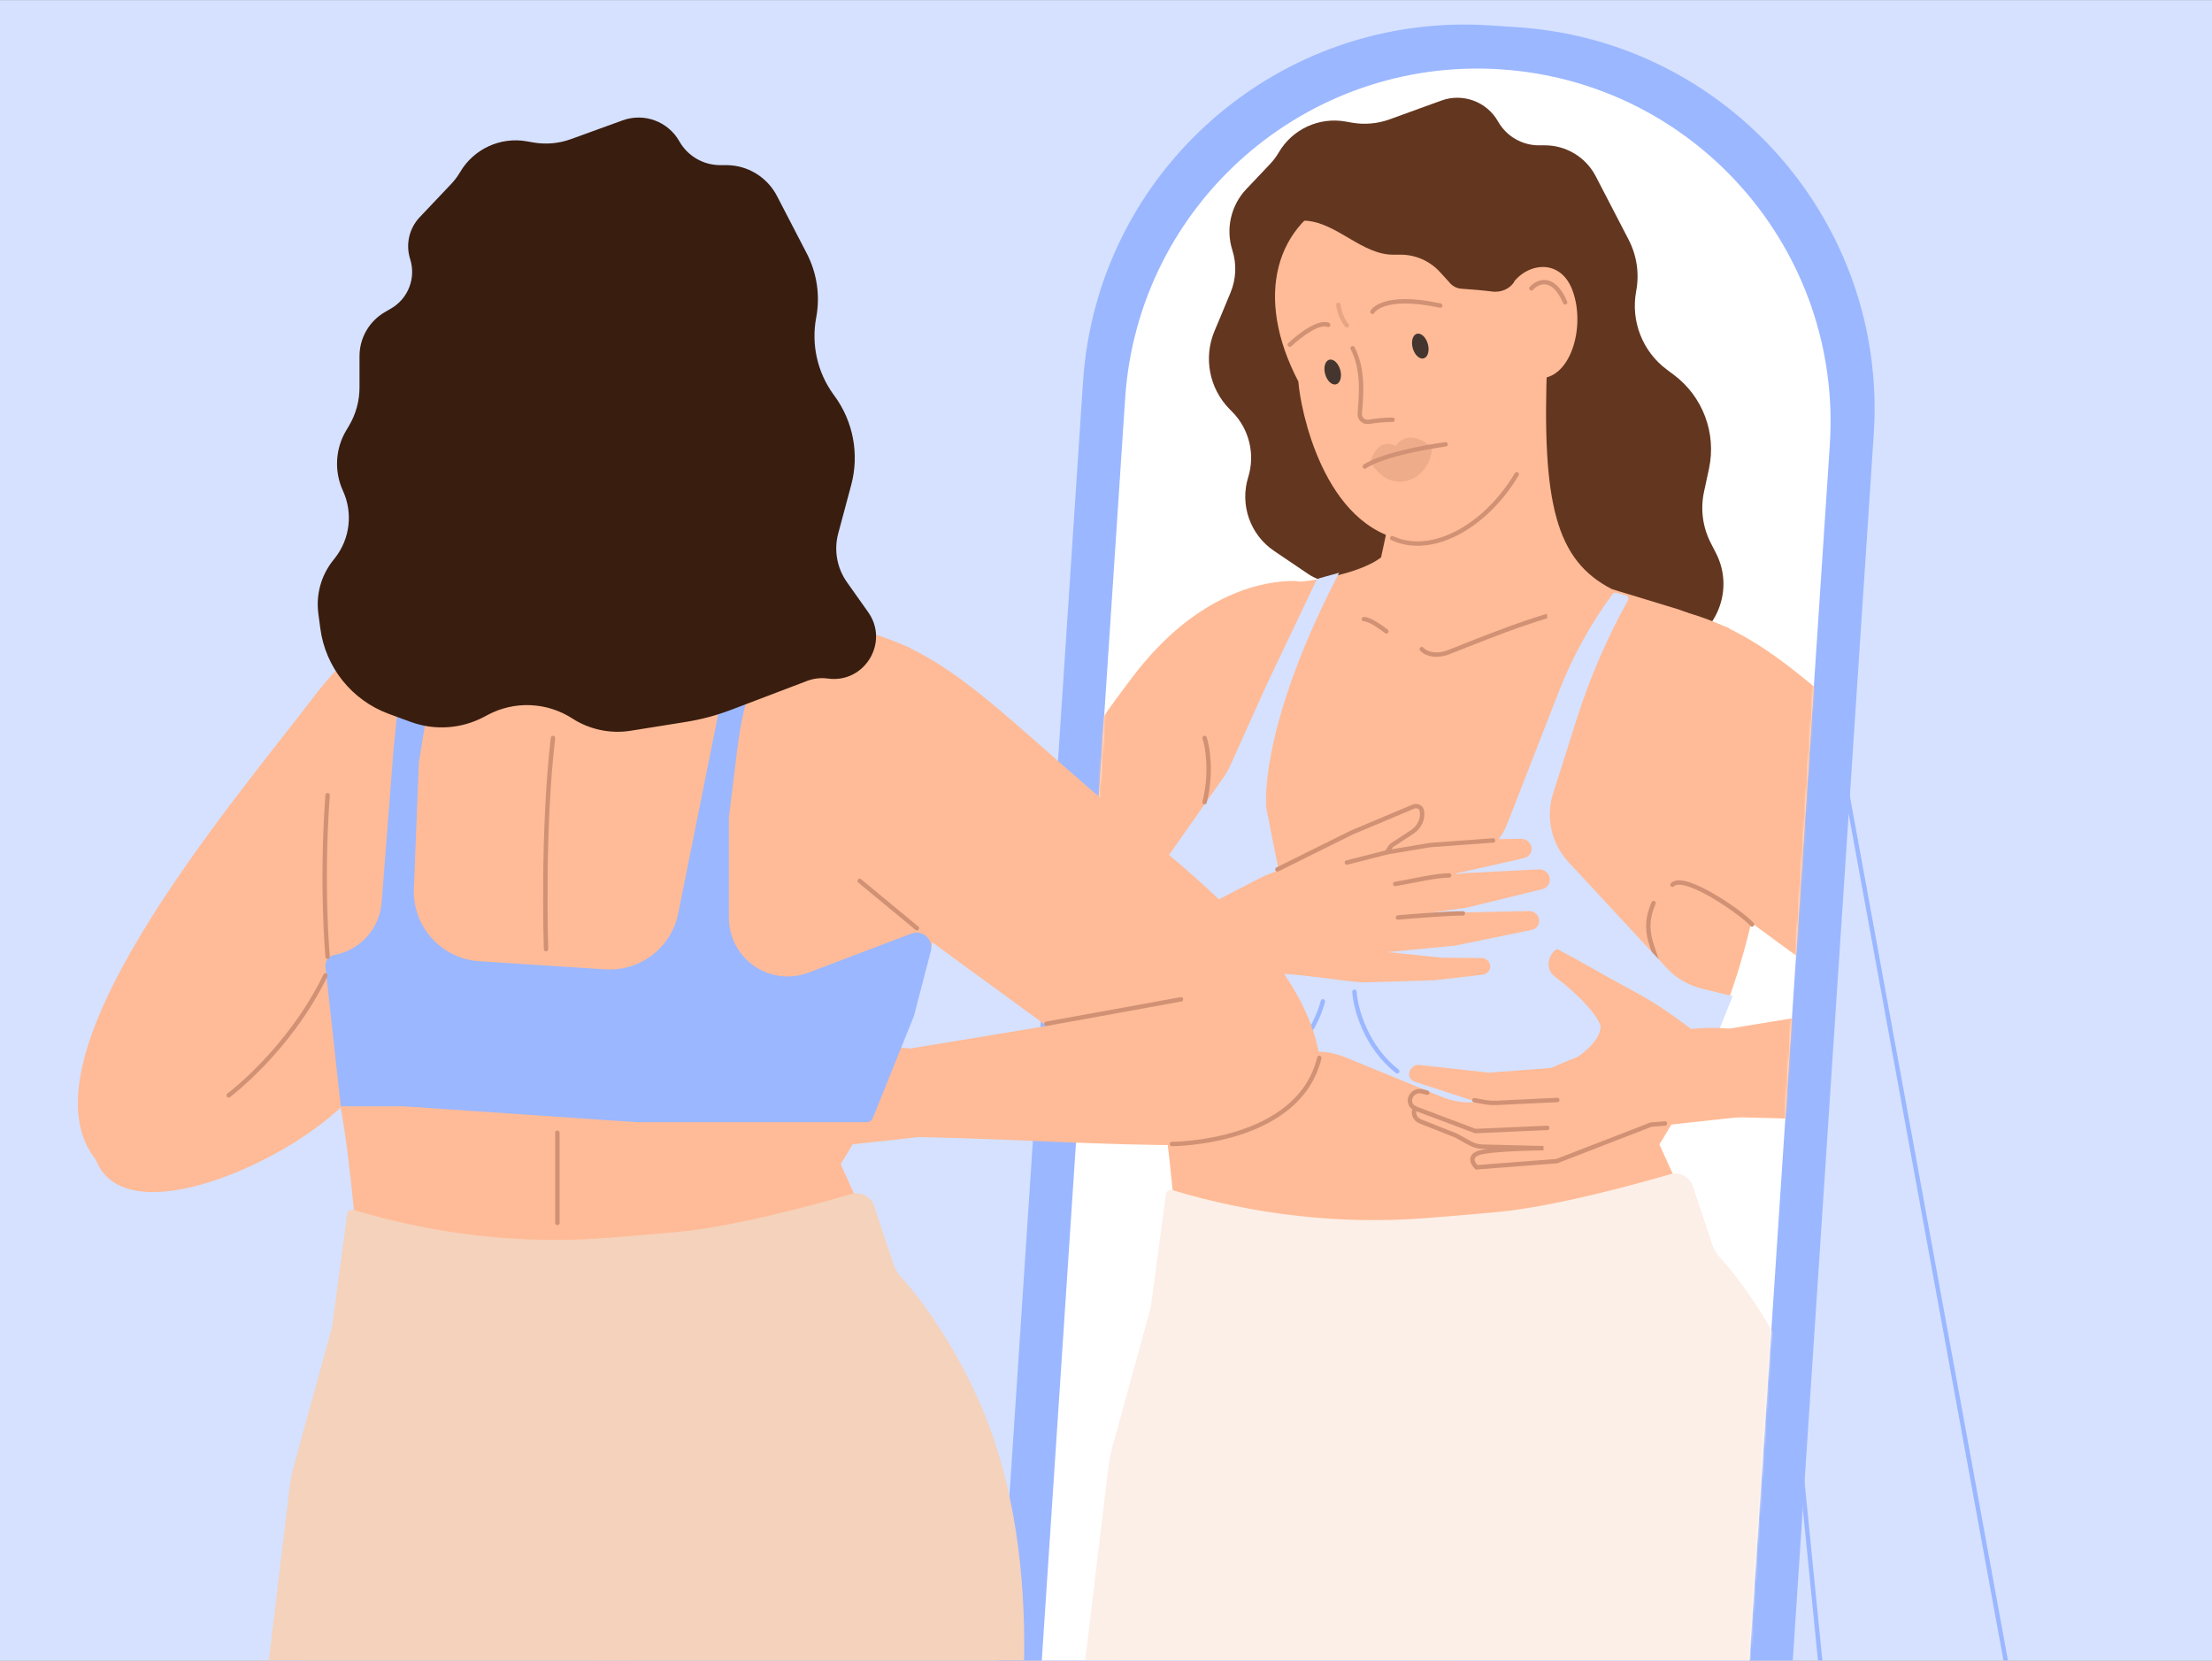 <?xml version="1.0" encoding="utf-8"?>
<svg xmlns="http://www.w3.org/2000/svg" fill="none" height="563" viewBox="0 0 1006 755" width="750">
<rect x="0" y="0" width="1006" height="755" fill="#808080" stroke="none"/>
<g clip-path="url(#clip0_1155_636)">
<rect fill="#D5E1FF" height="755" transform="matrix(-1 0 0 1 1006 0)" width="1006"/>
<path d="M835.187 334L925.719 829H835.187L810.719 583.95" stroke="#9BB7FF" stroke-linecap="round" stroke-width="2"/>
<path d="M492.552 173.532C498.883 77.693 581.709 5.132 677.548 11.463L690.099 12.293C785.938 18.624 858.498 101.449 852.167 197.288L805.614 902L445.999 878.244L492.552 173.532Z" fill="#9BB7FF"/>
<path d="M511.708 181.1C517.554 92.604 594.033 25.602 682.53 31.448C771.026 37.295 838.027 113.774 832.181 202.27L786.666 891.271L466.192 870.1L511.708 181.1Z" fill="white"/>
<mask height="861" id="mask0_1155_636" maskUnits="userSpaceOnUse" style="mask-type:alpha" width="367" x="466" y="31">
<path d="M511.707 181.1C517.553 92.604 594.033 25.602 682.529 31.448C771.025 37.295 838.026 113.774 832.18 202.27L786.665 891.271L466.192 870.1L511.707 181.1Z" fill="white"/>
</mask>
<g mask="url(#mask0_1155_636)">
<mask height="822" id="mask1_1155_636" maskUnits="userSpaceOnUse" style="mask-type:alpha" width="623" x="342" y="-49">
<rect fill="#D9D9D9" height="822" transform="matrix(-1 0 0 1 964.999 -49)" width="622"/>
</mask>
<g mask="url(#mask1_1155_636)">
<path d="M668.883 259.041L649.386 260.332C646.407 260.53 643.417 260.508 640.441 260.268L627.795 259.249C623.777 258.925 619.755 259.821 616.255 261.821C609.632 265.605 601.435 265.296 595.116 261.026L579.446 250.439C568.564 243.086 563.78 229.476 567.667 216.932C570.921 206.434 568.131 194.997 560.408 187.177L559.219 185.973C549.949 176.586 547.246 162.54 552.371 150.383L554.913 144.352L559.646 132.946C562.187 126.824 562.477 120.001 560.465 113.686C557.363 103.952 559.801 93.302 566.828 85.887L577.579 74.542C579.114 72.922 580.459 71.132 581.587 69.207C587.776 58.646 599.883 53.051 611.937 55.179L614.778 55.681C620.549 56.7 626.487 56.184 631.996 54.184L655.512 45.648C665.29 42.099 676.201 46.131 681.322 55.185C685.101 61.869 692.185 66.001 699.863 66.001L702.618 66.001C712.337 66.001 721.246 71.417 725.72 80.045L740.69 108.915C744.414 116.098 745.624 124.322 744.126 132.273C741.564 145.873 746.982 159.743 758.084 168.005L761.135 170.275C774.417 180.159 780.707 196.887 777.228 213.073L774.965 223.598C773.277 231.449 774.36 239.643 778.029 246.787L780.391 251.386C789.712 269.535 779.157 291.57 759.173 295.681C749.626 297.644 739.712 294.979 732.437 288.492L718.547 276.108C704.952 263.986 687.057 257.837 668.883 259.041Z" fill="#633620"/>
<path clip-rule="evenodd" d="M733.067 267.803C707.766 254.784 701.098 229.382 703.637 163.945C672.395 160.882 648.829 168.387 640.661 173.237C640.661 197.741 628.1 253.369 628.1 253.369C628.1 253.369 617.709 262.719 583.645 265.198C584.035 266.402 584.416 267.589 584.792 268.759C587.099 275.949 589.196 282.48 591.946 288.132L571.093 291.466C512.049 378.712 517.335 443.926 527.029 493.277C531.811 517.62 535.852 566.422 535.852 578.76C594.897 628.992 793.566 598.481 793.566 598.481C793.566 598.481 780.791 578.76 754.671 520.26C754.671 520.26 837.546 394.851 786.432 285.573L763.431 277.046L733.067 267.803Z" fill="#FFBB97" fill-rule="evenodd"/>
<path d="M646.6 295.098C647.863 296.572 651.999 298.937 658.446 296.615C664.893 294.293 700.732 278.92 718.519 276.564" stroke="#D19174" stroke-linecap="round" stroke-miterlimit="10" stroke-width="2"/>
<path d="M630.509 287.018C628.186 285.159 622.891 281.443 620.289 281.443" stroke="#D19174" stroke-linecap="round" stroke-miterlimit="10" stroke-width="2"/>
<path d="M601.728 268.544L597.162 266.415C594.255 265.06 591.187 264.093 587.98 264.099C576.299 264.121 545.159 268.257 515.299 307.446C477.579 356.95 405.865 468.473 425.01 518.012C430.472 532.145 464.365 503.124 464.365 503.124C464.365 503.124 658.704 353.661 613.249 278.121C610.622 273.757 606.344 270.696 601.728 268.544Z" fill="#FFBB97"/>
<path d="M745.809 466.977C766.907 436.502 742.287 432.989 752.024 410.566" stroke="#D19174" stroke-linecap="round" stroke-width="2"/>
<path d="M751.378 995.504C752.863 986.295 781.273 920.199 810.677 853.373C851.009 761.712 839.2 655.462 778.798 575.995L665.293 565.766C665.293 565.766 652.974 632.24 644.08 718.581C635.186 804.923 653.714 927.385 649.654 973.14C645.594 1018.89 655.147 1047.29 655.147 1047.29L666.428 1268.61L716.356 1260.17C722.805 1230.49 732.734 1203.04 741.888 1181.51C754.825 1151.09 761.53 1117.84 757.479 1085.09C753.266 1051.02 749.077 1009.77 751.378 995.504Z" fill="#FFBB97"/>
<path d="M631.716 922.008C637.17 911.757 643.861 897.931 651.216 882.031C702.182 771.854 641.724 643.423 526.45 605.36L519.348 692.161C511.977 739.52 495.354 816.422 489.816 936.751C489.022 954.015 482.445 1007.79 499.952 1047.57C507.254 1064.16 559.845 1295.2 559.845 1295.2H608.681C600.428 1219.42 639.778 1147.02 599.466 1047.57C582.958 1006.84 599.466 982.627 631.716 922.008Z" fill="#FFBB97"/>
<path d="M867.714 349.369C805.733 295.653 788.788 273.31 719.572 272.883C718.253 272.875 716.917 272.57 715.737 271.98C708.438 268.33 700.756 276.054 704.537 283.24L762.016 392.483C803.739 427.252 846.853 453.677 896.922 495.4C933.535 512.864 973.409 521.58 973.412 482.883C973.416 428.478 908.816 384.992 867.714 349.369Z" fill="#FFBB97"/>
<path d="M769.283 499.354L788.005 452.91L773.804 449.421C767.775 447.94 762.312 444.726 758.089 440.175L713.339 391.946C705.55 383.553 702.879 371.618 706.346 360.705L717.131 326.761C722.934 308.497 730.505 290.844 739.738 274.051L740.419 272.813C740.873 271.987 740.444 270.952 739.538 270.689L735.387 269.487C734.604 269.26 733.763 269.546 733.28 270.203C723.244 283.868 715.039 298.788 708.875 314.583L685.532 374.392C683.27 380.188 679.357 385.192 674.278 388.785L631.738 418.874C612.948 432.165 586.7 421.698 582.212 399.124L576.151 368.633C576.008 367.914 575.891 367.209 575.847 366.477C575.464 360.1 575.287 325.348 609.032 260.358L600.276 262.781C599.453 263.009 598.77 263.583 598.403 264.353L575.936 311.542L559.488 348.094C558.663 349.926 557.666 351.677 556.511 353.321L511.916 416.8C509.017 420.926 507.142 425.683 506.445 430.677L505.665 436.265C505.101 440.313 505.322 444.431 506.317 448.395L513.762 478.057C514.795 482.171 516.641 486.037 519.191 489.427L522.871 494.318L526.621 494.283C546.13 494.101 565.405 490.007 583.304 482.244L586.692 480.775C594.55 477.367 603.45 477.275 611.377 480.519L656.115 498.83C659.936 500.393 664.025 501.198 668.154 501.198L766.552 501.198C767.753 501.198 768.834 500.468 769.283 499.354Z" fill="#D5E1FF"/>
<path d="M615.986 450.895C616.449 458.233 620.993 475.739 635.457 487.055" stroke="#9BB7FF" stroke-linecap="round" stroke-width="2"/>
<path d="M640.07 245.848C666.079 249.813 704.549 213.884 701.503 173.699C685.916 91.37 645.692 74.151 610.902 88.494C580.323 101.101 570.046 134.319 590.482 173.398C591.327 185.445 601.783 240.011 640.07 245.848Z" fill="#FFBB97"/>
<path d="M649.704 158.775C649.734 155.77 648.065 152.641 645.98 151.812C643.9 150.991 642.19 152.751 642.173 155.78C642.142 158.785 643.804 161.92 645.88 162.753C647.965 163.582 649.687 161.804 649.704 158.775Z" fill="#44362F"/>
<path d="M609.867 170.581C609.898 167.576 608.228 164.446 606.143 163.618C604.063 162.796 602.353 164.557 602.336 167.585C602.305 170.591 603.967 173.725 606.043 174.559C608.136 175.383 609.85 173.61 609.867 170.581Z" fill="#44362F"/>
<path d="M715.053 131.691C721.568 148.728 713.895 173.574 698.872 171.834L684.645 135.681C688.621 120.487 708.539 114.654 715.053 131.691Z" fill="#FFBB97"/>
<path d="M696.465 131.027C699.349 127.876 706.455 124.739 711.813 137.401" stroke="#D19174" stroke-linecap="round" stroke-miterlimit="10" stroke-width="2"/>
<path d="M591.498 100.352L607.952 84.859L653.659 68.356L676.907 98.569L688.648 128.03C686.701 131.345 682.519 132.99 678.707 132.494C674.008 131.883 668.167 131.442 664.673 131.209C662.713 131.078 660.873 130.205 659.551 128.751L654.922 123.658C650.326 118.603 643.812 115.722 636.98 115.722L633.508 115.722C619.587 115.722 608.151 101.46 594.278 100.305C593.393 100.231 592.466 100.242 591.498 100.352Z" fill="#633620"/>
<path d="M624.168 141.698C624.168 141.698 628.585 133.213 655.017 138.862" stroke="#D19174" stroke-linecap="round" stroke-miterlimit="10" stroke-width="2"/>
<path d="M689.821 215.546C676.087 238.825 651.478 253.124 633.188 244.627" stroke="#D19174" stroke-linecap="round" stroke-width="2"/>
<path d="M615.163 158.265C619.945 167.518 619.252 178.278 618.401 187.978C618.201 190.26 620.245 192.081 622.507 191.727C629.478 190.635 633.33 190.794 633.33 190.794" stroke="#D19174" stroke-linecap="round" stroke-miterlimit="10" stroke-width="2"/>
<path d="M651.31 203.386C639.889 193.649 634.785 202.781 634.785 202.781C626.708 198.125 623.183 209.773 623.183 209.773C632.498 226.23 650.576 218.457 651.31 203.386Z" fill="#D19174" opacity="0.35"/>
<path d="M620.701 212.055C620.701 212.055 627.814 206.284 657.449 201.948" stroke="#D19174" stroke-linecap="round" stroke-miterlimit="10" stroke-width="2"/>
<path d="M586.59 156.646C586.59 156.646 598.396 145.41 604.035 147.633" stroke="#D19174" stroke-linecap="round" stroke-miterlimit="10" stroke-width="2"/>
<path d="M612.519 147.867C611.441 146.589 609.159 142.929 608.657 138.507" opacity="0.5" stroke="#D19174" stroke-linecap="round" stroke-width="2"/>
<path d="M604.896 868.837L581.444 869.933C544.9 871.641 509.717 855.891 486.648 827.497C485.606 826.215 485.165 824.547 485.436 822.918L488.94 801.896L492.931 771.434V760.044L504.007 667.818C504.443 664.182 505.151 660.585 506.122 657.055L523.332 594.543L530.257 542.948C530.443 541.561 531.827 540.67 533.167 541.075C570.562 552.375 609.712 556.864 648.657 553.804C661.175 552.821 673.077 551.832 681.3 551.03C707.448 548.482 743.755 538.491 759.506 533.896C763.864 532.624 768.462 535.008 769.898 539.315L778.793 566.001C779.476 568.049 780.608 569.911 782.054 571.513C796.117 587.089 808.951 608.588 817.38 627.523C851.063 703.181 834.807 797.365 830.083 820.28C829.369 823.745 829.16 827.28 829.586 830.791L833.062 859.513C833.757 865.253 831.262 870.916 826.557 874.277C826.167 874.555 825.731 874.76 825.269 874.882L800.857 881.332C749.1 895.006 694.607 894.416 643.158 879.624L605.414 868.897C605.245 868.849 605.071 868.829 604.896 868.837Z" fill="#FCEFE7"/>
<path d="M778.435 468.974L781.216 507.915C846.562 507.915 967.851 520.432 967.852 499.571L903.876 448.112C838.51 459.239 778.435 468.974 778.435 468.974Z" fill="#FFBB97"/>
<path d="M703.686 486.376C727.079 475.078 775.869 461.148 796.541 470.256L803.599 506.518L713.571 516.346C712.158 516.501 710.725 516.189 709.52 515.435C692.862 505.005 698.93 502.716 703.686 486.376Z" fill="#FFBB97"/>
<path d="M677.137 487.686L707.787 485.372L710.266 499.638L680.773 502.181C677.904 502.428 675.044 502.106 672.367 501.235L643.369 491.802C640.762 490.954 639.988 487.775 641.877 485.68L641.983 485.561C642.891 484.555 644.237 484.036 645.561 484.183L677.137 487.686Z" fill="#FFBB97"/>
<path d="M665.709 518.322L715.433 509.842L717.204 496.663L669.531 503.529C669.531 503.529 649.813 500.186 644.253 500.632C638.693 501.078 641.612 506.638 641.612 506.638L665.709 518.322Z" fill="#FFBB97"/>
<path d="M680.937 523.399L713.899 521.27L719.299 508.379L658.809 515.115L673.355 521.98C675.688 523.082 678.295 523.569 680.937 523.399Z" fill="#FFBB97"/>
<path d="M757.202 510.814L750.902 511.299L708.01 527.92L671.512 530.728C671.512 530.728 666.916 526.384 672.146 524.318C677.376 522.251 701.957 522.024 701.957 522.024L674.157 521.325C672.209 521.276 670.312 520.763 668.619 519.829L662.246 516.31L645.796 509.775C643.45 508.843 642.413 506.088 643.525 503.745V503.745" stroke="#D19174" stroke-linecap="round" stroke-width="2"/>
<path d="M739.033 448.493C749.744 454.208 756.929 458.372 773.461 471.171C753.021 472.744 710.551 484.29 713.838 482.794C715.716 481.939 728.399 474.072 727.919 466.233C724.716 458.037 711.654 447.39 707.471 444.295C701.712 440.034 704.93 433.621 707.612 431.778C707.947 431.548 708.367 431.559 708.713 431.738C716.343 435.679 730.668 444.029 739.033 448.493Z" fill="#FFBB97"/>
<path d="M708.254 500.108L680.851 501.42C678.857 501.515 676.87 501.382 674.933 501.022L670.487 500.198" stroke="#D19174" stroke-linecap="round" stroke-width="2"/>
<path d="M703.688 512.802L670.959 514.233L643.74 504.003C641.412 503.128 640.511 500.423 641.82 498.24V498.24C642.821 496.573 644.83 495.726 646.687 496.19L649.088 496.791" stroke="#D19174" stroke-linecap="round" stroke-width="2"/>
<path d="M572.609 399.434L462.54 456.165C462.54 456.165 405.55 494.179 416.331 519.227C429.704 550.296 495.967 522.621 525.232 496.388C571.801 454.644 594.459 427.844 594.459 427.844L572.609 399.434Z" fill="#FFBB97"/>
<path d="M436.263 469.511L498.864 436.989" stroke="#D19174" stroke-linecap="round" stroke-width="2"/>
<path d="M622.707 446.398C618.186 447.986 585.785 440.722 568.81 442.882C568.004 430.76 567.755 402.254 572.599 399.436C577.444 396.618 607.369 385.528 630.68 387.848C628.526 406.902 631.378 438 622.707 446.398Z" fill="#FFBB97"/>
<path d="M652.572 445.654L620.738 446.628L615.304 431.232L655.694 435.402L673.792 435.557C676.068 435.576 677.887 437.451 677.753 439.64C677.643 441.442 676.228 442.895 674.373 443.111L652.572 445.654Z" fill="#FFBB97"/>
<path d="M614.895 378.438L577.369 399.334L619.191 401.747L626.385 390.347C627.605 388.414 629.237 386.757 631.176 385.484L642.747 377.887C645.839 375.857 647.37 372.24 646.656 368.654C646.321 366.975 644.452 366.01 642.843 366.686L614.895 378.438Z" fill="#FFBB97"/>
<path d="M657.503 381.782L624.587 385.943L625.768 403.774L665.127 396.447L693.09 390.127C695.143 389.663 696.576 387.918 696.572 385.888C696.567 383.378 694.393 381.327 691.774 381.359L657.503 381.782Z" fill="#FFBB97"/>
<path d="M580.95 395.263L614.897 378.439L642.753 366.726C644.432 366.021 646.306 366.892 646.633 368.53C647.36 372.178 645.642 375.99 642.272 378.202L632.801 384.42C632.509 384.612 631.008 387.279 630.724 387.481L650.394 384.193L679.07 382.085" stroke="#D19174" stroke-linecap="round" stroke-width="2"/>
<path d="M612.521 392.136C618.052 390.811 630.72 387.482 630.72 387.482" stroke="#D19174" stroke-linecap="round" stroke-width="2"/>
<path d="M666.222 396.921L621.804 402.415L620.629 419.372L667.232 412.608L701.371 404.265C703.324 403.787 704.725 402.162 704.86 400.217C705.051 397.452 702.665 395.115 699.796 395.257L666.222 396.921Z" fill="#FFBB97"/>
<path d="M620.129 416.416L618.917 434.054L661.911 429.886L696.536 422.774C698.491 422.372 699.909 420.764 700.011 418.833C700.146 416.287 697.982 414.139 695.338 414.196L659.894 414.955L620.129 416.416Z" fill="#FFBB97"/>
<path d="M635.787 417.122C643.092 416.484 659.228 415.216 665.33 415.248" stroke="#D19174" stroke-linecap="round" stroke-width="2"/>
<path d="M634.539 401.876C640.776 400.893 652.962 397.963 659.064 397.995" stroke="#D19174" stroke-linecap="round" stroke-width="2"/>
<path d="M601.637 455.253C600.465 459.941 596.479 470.491 589.915 475.179" stroke="#9BB7FF" stroke-linecap="round" stroke-width="2"/>
<path d="M760.634 402.22C766.197 396.657 793.462 416.059 796.794 420.3" stroke="#D19174" stroke-linecap="round" stroke-width="2"/>
<path d="M547.846 335.463C549.237 339.635 551.184 351.318 547.846 364.669" stroke="#D19174" stroke-linecap="round" stroke-width="2"/>
</g>
</g>
<mask height="777" id="mask2_1155_636" maskUnits="userSpaceOnUse" style="mask-type:alpha" width="623" x="20" y="3">
<rect fill="#D9D9D9" height="776.793" transform="matrix(-1 0 0 1 642.18 3)" width="622.18"/>
</mask>
<g mask="url(#mask2_1155_636)">
<path d="M406.084 477.974L408.865 516.915C474.211 516.915 595.501 529.432 595.502 508.571L531.525 457.112C466.159 468.239 406.084 477.974 406.084 477.974Z" fill="#FFBB97"/>
<path d="M331.336 495.376C354.728 484.078 403.519 470.148 424.19 479.256L431.248 515.518L341.22 525.346C339.807 525.501 338.374 525.189 337.169 524.435C320.512 514.005 326.579 511.716 331.336 495.376Z" fill="#FFBB97"/>
<path d="M304.786 496.686L335.436 494.372L337.916 508.638L308.422 511.181C305.553 511.428 302.693 511.106 300.016 510.235L271.018 500.802C268.412 499.954 267.637 496.775 269.526 494.68L269.633 494.561C270.54 493.555 271.886 493.036 273.211 493.183L304.786 496.686Z" fill="#FFBB97"/>
<path d="M293.358 527.322L343.082 518.842L344.854 505.663L297.18 512.529C297.18 512.529 277.462 509.186 271.902 509.632C266.342 510.078 269.261 515.638 269.261 515.638L293.358 527.322Z" fill="#FFBB97"/>
<path d="M308.586 532.399L341.548 530.27L346.948 517.379L286.458 524.115L301.004 530.98C303.337 532.082 305.944 532.569 308.586 532.399Z" fill="#FFBB97"/>
<path d="M384.851 519.814L378.551 520.299L335.659 536.92L299.161 539.728C299.161 539.728 294.565 535.384 299.795 533.318C305.026 531.251 329.606 531.024 329.606 531.024L301.806 530.325C299.858 530.276 297.961 529.763 296.268 528.829L289.895 525.31L273.445 518.775C271.099 517.843 270.062 515.088 271.174 512.745V512.745" stroke="#D19174" stroke-linecap="round" stroke-width="2"/>
<path d="M366.682 457.493C377.393 463.208 384.579 467.372 401.11 480.171C380.67 481.744 338.2 493.29 341.487 491.794C343.366 490.939 356.048 483.072 355.568 475.233C352.366 467.037 339.304 456.39 335.12 453.295C329.362 449.034 332.579 442.621 335.261 440.778C335.597 440.548 336.016 440.559 336.362 440.738C343.992 444.679 358.317 453.029 366.682 457.493Z" fill="#FFBB97"/>
<path d="M335.903 509.108L308.501 510.42C306.506 510.515 304.52 510.382 302.582 510.022L298.136 509.198" stroke="#D19174" stroke-linecap="round" stroke-width="2"/>
<path d="M331.337 521.802L298.608 523.233L271.389 513.003C269.062 512.128 268.16 509.423 269.47 507.24V507.24C270.47 505.573 272.479 504.726 274.336 505.19L276.737 505.791" stroke="#D19174" stroke-linecap="round" stroke-width="2"/>
<path d="M250.357 455.398C245.835 456.986 213.434 449.722 196.46 451.882C195.653 439.76 195.404 411.254 200.249 408.436C205.093 405.618 235.018 394.528 258.329 396.848C256.175 415.902 259.028 447 250.357 455.398Z" fill="#FFBB97"/>
<path d="M280.221 454.654L248.387 455.628L242.953 440.232L283.343 444.402L301.441 444.557C303.717 444.576 305.536 446.451 305.402 448.64C305.292 450.442 303.878 451.895 302.022 452.111L280.221 454.654Z" fill="#FFBB97"/>
<path d="M285.153 390.782L252.236 394.943L253.417 412.774L292.776 405.447L320.739 399.127C322.792 398.663 324.226 396.918 324.221 394.888C324.216 392.378 322.043 390.327 319.424 390.359L285.153 390.782Z" fill="#FFBB97"/>
<path d="M208.599 404.263L242.546 387.439L270.402 375.726C272.081 375.021 273.956 375.892 274.282 377.53C275.009 381.178 273.291 384.99 269.921 387.202L260.45 393.42C260.158 393.612 258.657 396.279 258.374 396.481L278.044 393.193L306.72 391.085" stroke="#D19174" stroke-linecap="round" stroke-width="2"/>
<path d="M240.17 401.136C245.701 399.811 258.37 396.482 258.37 396.482" stroke="#D19174" stroke-linecap="round" stroke-width="2"/>
<path d="M293.871 405.921L249.453 411.415L248.278 428.372L294.881 421.608L329.021 413.265C330.973 412.787 332.374 411.162 332.509 409.217C332.7 406.452 330.314 404.115 327.445 404.257L293.871 405.921Z" fill="#FFBB97"/>
<path d="M247.778 425.416L246.566 443.054L289.56 438.886L324.185 431.774C326.14 431.372 327.558 429.764 327.66 427.833C327.795 425.287 325.631 423.139 322.988 423.196L287.543 423.955L247.778 425.416Z" fill="#FFBB97"/>
<path d="M242.544 387.438L205.019 408.334L246.84 410.747L254.034 399.347C255.254 397.414 256.887 395.757 258.826 394.484L270.396 386.887C273.489 384.857 275.02 381.24 274.305 377.654C273.97 375.975 272.101 375.01 270.493 375.686L242.544 387.438Z" fill="#FFBB97"/>
<path d="M263.436 426.122C270.741 425.484 286.877 424.216 292.979 424.248" stroke="#D19174" stroke-linecap="round" stroke-width="2"/>
<path d="M262.188 410.876C268.425 409.893 280.612 406.963 286.713 406.995" stroke="#D19174" stroke-linecap="round" stroke-width="2"/>
<path d="M229.286 464.253C228.114 468.941 224.128 479.491 217.564 484.179" stroke="#5685FF" stroke-linecap="round" stroke-width="2"/>
<path d="M200.258 408.434L90.189 465.165C90.189 465.165 33.199 503.179 43.98 528.227C57.353 559.296 123.616 531.621 152.881 505.388C199.45 463.644 222.108 436.844 222.108 436.844L200.258 408.434Z" fill="#FFBB97"/>
<path d="M63.912 478.511L126.514 445.989" stroke="#D19174" stroke-linecap="round" stroke-width="2"/>
<path clip-rule="evenodd" d="M360.716 276.803C335.415 263.784 328.747 238.382 331.286 172.945C300.044 169.882 276.478 177.387 268.31 182.237C268.31 206.741 255.749 262.369 255.749 262.369C255.749 262.369 245.358 271.719 211.294 274.198C211.684 275.402 212.065 276.589 212.441 277.759C214.748 284.949 216.845 291.48 219.595 297.132L198.742 300.466C139.698 387.712 144.984 452.926 154.678 502.277C159.46 526.62 163.501 575.422 163.501 587.76C222.546 637.992 421.214 607.481 421.214 607.481C421.214 607.481 408.44 587.76 382.32 529.26C382.32 529.26 465.194 403.851 414.081 294.573L391.08 286.046L360.716 276.803Z" fill="#FFBB97" fill-rule="evenodd"/>
<path d="M274.249 304.098C275.512 305.572 279.649 307.937 286.095 305.615C292.542 303.293 328.381 287.92 346.169 285.564" stroke="#D19174" stroke-linecap="round" stroke-miterlimit="10" stroke-width="2"/>
<path d="M258.158 296.018C255.835 294.159 250.54 290.443 247.938 290.443" stroke="#D19174" stroke-linecap="round" stroke-miterlimit="10" stroke-width="2"/>
<path d="M229.377 277.544L224.811 275.415C221.905 274.06 218.836 273.093 215.63 273.099C203.949 273.121 172.808 277.257 142.948 316.446C105.229 365.95 2.34 485.486 46 529.999C51.462 544.132 92.014 512.124 92.014 512.124C92.014 512.124 286.353 362.661 240.898 287.121C238.272 282.757 233.994 279.696 229.377 277.544Z" fill="#FFBB97"/>
<path d="M379.027 1004.5C380.512 995.295 408.922 929.199 438.327 862.373C478.659 770.712 466.849 664.462 406.447 584.995L292.942 574.766C292.942 574.766 280.623 641.24 271.729 727.581C262.835 813.923 281.363 936.385 277.303 982.14C273.243 1027.89 282.796 1056.29 282.796 1056.29L294.078 1277.61L344.005 1269.17C350.455 1239.49 360.383 1212.04 369.537 1190.51C382.474 1160.09 389.179 1126.84 385.129 1094.09C380.915 1060.02 376.726 1018.77 379.027 1004.5Z" fill="#FFBB97"/>
<path d="M259.366 931.008C264.819 920.757 271.51 906.931 278.865 891.031C329.832 780.854 269.373 652.423 154.099 614.36L146.997 701.161C139.626 748.52 123.004 825.422 117.466 945.751C116.671 963.015 110.094 1016.79 127.602 1056.57C134.904 1073.16 187.494 1304.2 187.494 1304.2H236.33C228.078 1228.42 267.428 1156.02 227.116 1056.57C210.607 1015.84 227.116 991.627 259.366 931.008Z" fill="#FFBB97"/>
<path d="M495.363 358.369C433.382 304.653 416.437 282.31 347.221 281.883C345.902 281.875 344.567 281.57 343.386 280.98C336.088 277.33 328.405 285.054 332.186 292.24L389.665 401.483C431.388 436.252 474.502 462.677 524.572 504.4C561.184 521.864 601.058 530.58 601.061 491.883C601.065 437.478 536.466 393.992 495.363 358.369Z" fill="#FFBB97"/>
<path d="M396.932 508.354L415.654 461.91L423.332 432.346C424.429 428.122 421.241 424 416.877 424C416.068 424 415.267 424.147 414.511 424.434L367.661 442.209C355.152 446.955 341.063 441.708 334.706 429.936C332.601 426.04 331.5 421.681 331.5 417.253L331.5 371.499L335.399 339.834C337.906 319.471 344.273 299.773 354.158 281.794C354.407 281.341 354.172 280.774 353.675 280.63L348.213 279.048C347.738 278.91 347.228 279.084 346.935 279.482C336.768 293.326 329.748 309.224 326.368 326.064L308.47 415.244C305.338 430.851 291.143 441.733 275.259 440.706L217.931 437C200.724 435.887 187.543 421.257 188.225 404.028L190.5 346.498L203 270.498L191.795 270.498C190.446 270.498 189.269 271.415 188.939 272.724L186.19 283.638C184.62 289.87 183.505 296.207 182.855 302.601L179 340.498L173.572 410.28C172.645 422.199 163.813 432.002 152.055 434.163C149.488 434.635 147.721 437.009 148.007 439.603L155 503.007L183.832 503.007L289.551 510.198L394.201 510.198C395.402 510.198 396.483 509.468 396.932 508.354Z" fill="#9BB7FF"/>
<path d="M267.719 254.848C293.728 258.813 332.198 222.884 329.152 182.699C313.565 100.37 273.341 83.151 238.551 97.494C207.972 110.101 197.695 143.319 218.131 182.398C218.975 194.445 229.432 249.011 267.719 254.848Z" fill="#FFBB97"/>
<path d="M277.353 167.775C277.384 164.77 275.714 161.641 273.629 160.812C271.549 159.991 269.839 161.751 269.822 164.78C269.791 167.785 271.453 170.92 273.529 171.753C275.614 172.582 277.336 170.804 277.353 167.775Z" fill="#44362F"/>
<path d="M237.516 179.581C237.546 176.576 235.877 173.446 233.792 172.618C231.712 171.796 230.002 173.557 229.985 176.585C229.954 179.591 231.616 182.725 233.692 183.559C235.785 184.383 237.499 182.61 237.516 179.581Z" fill="#44362F"/>
<path d="M342.702 140.691C349.217 157.728 341.544 182.574 326.521 180.834L312.294 144.681C316.27 129.487 336.188 123.654 342.702 140.691Z" fill="#FFBB97"/>
<path d="M324.114 140.027C326.998 136.876 334.104 133.739 339.462 146.401" stroke="#D19174" stroke-linecap="round" stroke-miterlimit="10" stroke-width="2"/>
<path d="M219.147 109.352L235.601 93.859L281.308 77.356L304.556 107.569L316.297 137.03C314.35 140.345 310.168 141.99 306.356 141.494C301.657 140.883 295.816 140.442 292.322 140.209C290.362 140.078 288.522 139.205 287.2 137.751L282.571 132.658C277.975 127.603 271.461 124.722 264.629 124.722L261.157 124.722C247.236 124.722 235.8 110.46 221.927 109.305C221.042 109.231 220.115 109.242 219.147 109.352Z" fill="#633620"/>
<path d="M251.817 150.698C251.817 150.698 256.233 142.213 282.665 147.862" stroke="#D19174" stroke-linecap="round" stroke-miterlimit="10" stroke-width="2"/>
<path d="M317.47 224.546C303.736 247.825 279.127 262.124 260.837 253.627" stroke="#D19174" stroke-linecap="round" stroke-width="2"/>
<path d="M242.812 167.265C247.594 176.518 246.901 187.278 246.05 196.978C245.85 199.26 247.894 201.081 250.156 200.727C257.127 199.635 260.979 199.794 260.979 199.794" stroke="#D19174" stroke-linecap="round" stroke-miterlimit="10" stroke-width="2"/>
<g opacity="0.35" style="mix-blend-mode:multiply">
<path d="M278.959 212.386C267.538 202.649 262.434 211.781 262.434 211.781C254.357 207.125 250.832 218.773 250.832 218.773C260.147 235.23 278.225 227.457 278.959 212.386Z" fill="#8F6060"/>
</g>
<path d="M248.35 221.055C248.35 221.055 255.463 215.284 285.098 210.948" stroke="#D19174" stroke-linecap="round" stroke-miterlimit="10" stroke-width="2"/>
<path d="M214.239 165.646C214.239 165.646 226.045 154.41 231.684 156.633" stroke="#D19174" stroke-linecap="round" stroke-miterlimit="10" stroke-width="2"/>
<path d="M240.168 156.867C239.089 155.589 236.808 151.929 236.306 147.507" opacity="0.5" stroke="#D19174" stroke-linecap="round" stroke-width="2"/>
<path d="M232.545 877.837L209.093 878.933C172.549 880.641 137.366 864.891 114.297 836.497C113.255 835.215 112.814 833.547 113.086 831.918L116.589 810.896L120.58 780.434V769.044L131.656 676.818C132.093 673.182 132.8 669.585 133.772 666.055L150.981 603.543L157.906 551.948C158.092 550.561 159.477 549.67 160.817 550.075C198.212 561.375 237.361 565.864 276.306 562.804C288.824 561.821 300.727 560.832 308.949 560.03C335.097 557.482 371.404 547.491 387.155 542.896C391.514 541.624 396.111 544.008 397.547 548.315L406.442 575.001C407.125 577.049 408.257 578.911 409.703 580.513C423.767 596.089 436.6 617.588 445.03 636.523C478.712 712.181 462.456 806.365 457.732 829.28C457.018 832.745 456.81 836.28 457.235 839.791L460.712 868.513C461.406 874.253 458.911 879.916 454.206 883.277C453.817 883.555 453.38 883.76 452.918 883.882L428.506 890.332C376.749 904.006 322.256 903.416 270.807 888.624L233.063 877.897C232.895 877.849 232.72 877.829 232.545 877.837Z" fill="#F5D2BB"/>
<path d="M390.999 400.5L416.999 422" stroke="#D19174" stroke-linecap="round" stroke-width="2"/>
<path d="M103.999 498.001C103.999 498.001 131.5 477.501 147.997 443.501" stroke="#D19174" stroke-linecap="round" stroke-width="2"/>
<path d="M475.903 465.459L537.097 454.333" stroke="#D19174" stroke-linecap="round" stroke-width="2"/>
<path d="M533 520.126C533 520.126 590.5 520.126 600 481" stroke="#D19174" stroke-linecap="round" stroke-width="2"/>
<path d="M148.997 361.5C145.999 402.5 148.999 435 148.999 435" stroke="#D19174" stroke-linecap="round" stroke-width="2"/>
<path d="M251.499 335.5C246.499 378 248.335 431.5 248.335 431.5" stroke="#D19174" stroke-linecap="round" stroke-width="2"/>
<path d="M253.492 515C253.492 527.5 253.492 556 253.492 556" stroke="#D19174" stroke-linecap="round" stroke-width="2"/>
<path d="M379.045 179.281L379.657 180.123C388.098 191.748 390.842 206.561 387.125 220.437L381.219 242.487C379.18 250.097 380.635 258.22 385.189 264.649L394.84 278.275C404.576 292.021 393.205 310.758 376.516 308.469C373.323 308.031 370.07 308.402 367.056 309.548L332.51 322.691C325.853 325.224 318.953 327.068 311.919 328.193L286.873 332.201C277.619 333.682 268.145 331.691 260.27 326.611C248.684 319.136 233.958 318.524 221.792 325.012L220.208 325.856C209.894 331.356 197.724 332.199 186.75 328.172L176.812 324.525C160.019 318.362 148.027 303.395 145.675 285.662L144.779 278.909C143.642 270.337 146.021 261.669 151.375 254.878L152.325 253.674C159.185 244.973 160.592 233.162 155.97 223.093C151.92 214.269 152.468 204.019 157.437 195.678L158.688 193.579C161.838 188.291 163.501 182.251 163.501 176.096L163.501 161.877C163.501 153.598 167.914 145.948 175.081 141.804L177.839 140.209C185.658 135.687 189.276 126.333 186.534 117.727C184.407 111.052 186.079 103.749 190.897 98.664L205.228 83.541C206.763 81.922 208.108 80.132 209.236 78.207C215.425 67.646 227.532 62.051 239.586 64.179L242.427 64.681C248.199 65.7 254.136 65.184 259.645 63.184L283.161 54.648C292.939 51.098 303.851 55.13 308.971 64.185C312.75 70.869 319.834 75.001 327.512 75.001L330.267 75.001C339.986 75.001 348.895 80.417 353.369 89.045L366.904 115.147C371.558 124.123 373.07 134.4 371.198 144.337C368.893 156.568 371.732 169.209 379.045 179.281Z" fill="#391D0F"/>
</g>
</g>
<defs>
<clipPath id="clip0_1155_636">
<rect fill="white" height="755" transform="matrix(-1 0 0 1 1006 0)" width="1006"/>
</clipPath>
</defs>
</svg>